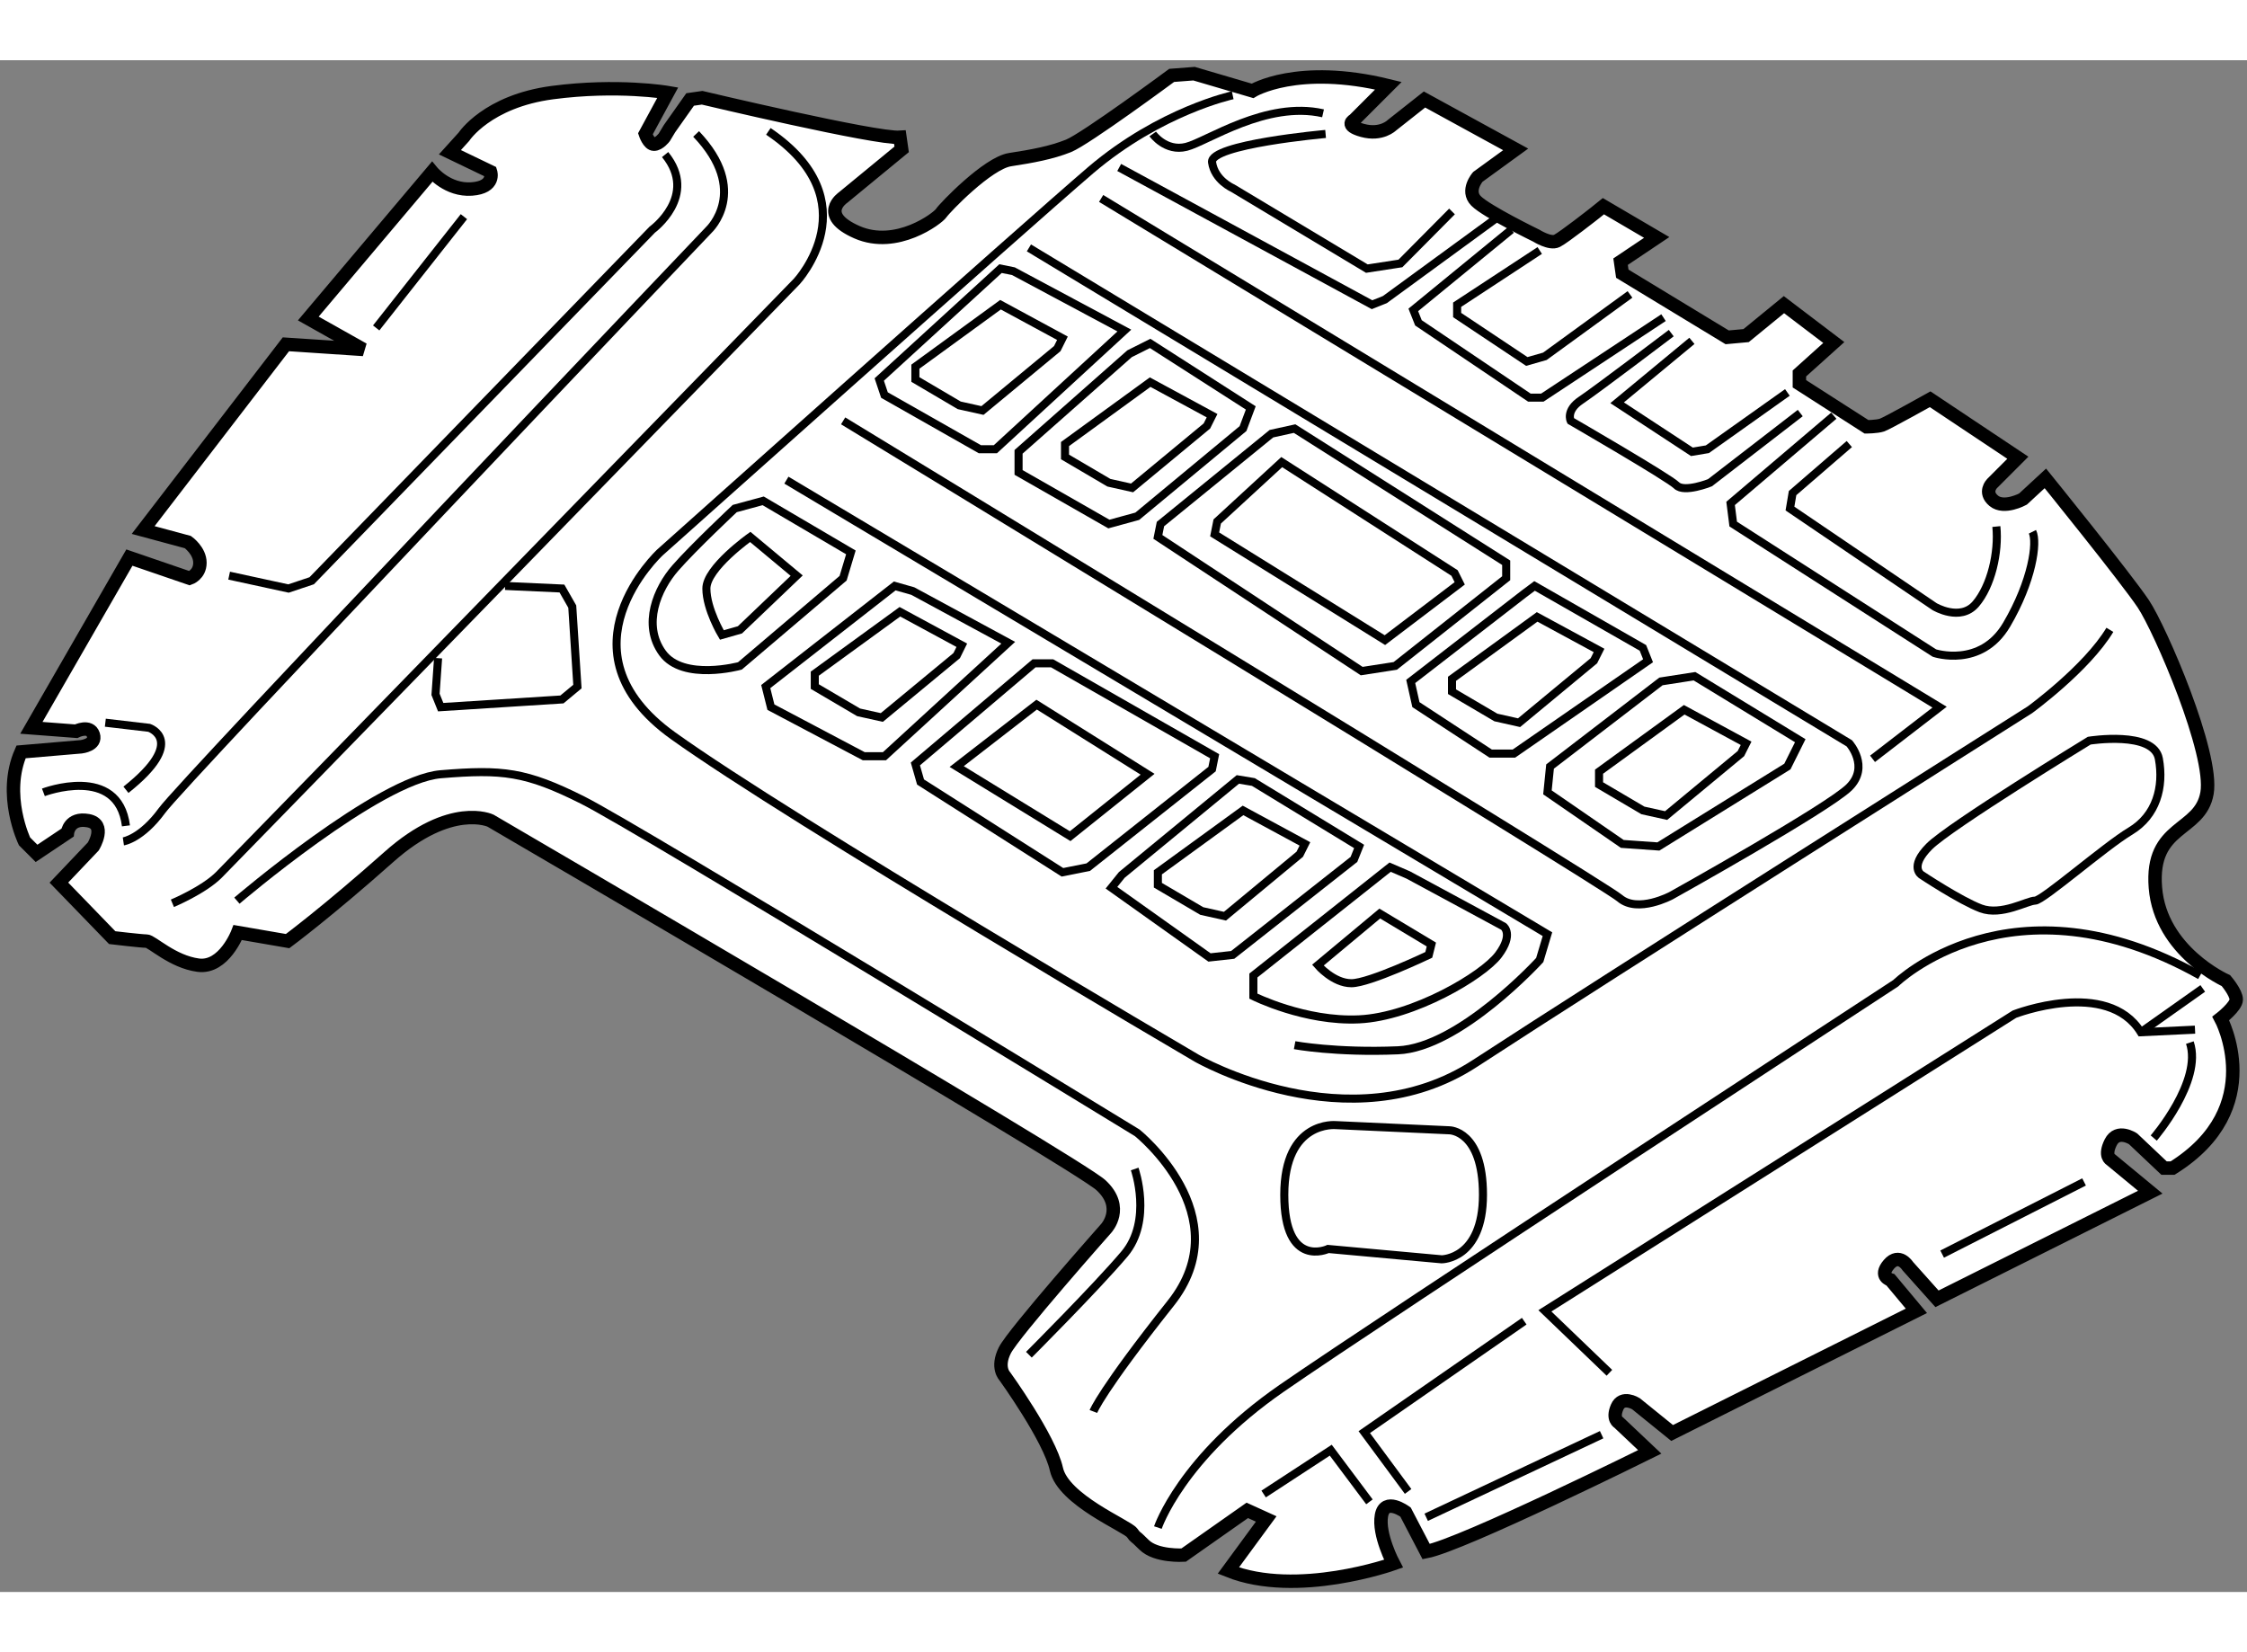<?xml version="1.0" encoding="utf-8"?>
<!-- Generator: Adobe Illustrator 15.1.0, SVG Export Plug-In . SVG Version: 6.00 Build 0)  -->
<!DOCTYPE svg PUBLIC "-//W3C//DTD SVG 1.1//EN" "http://www.w3.org/Graphics/SVG/1.1/DTD/svg11.dtd">
<svg version="1.1" xmlns="http://www.w3.org/2000/svg" xmlns:xlink="http://www.w3.org/1999/xlink" x="0px" y="0px" width="244.8px"
	 height="180px" viewBox="72.966 85.777 83.6 56.989" enable-background="new 0 0 244.8 180" xml:space="preserve">
	
<rect x="72.966" y="85.777" width="83.6" height="56.989" fill="#808080" stroke="none"/>
	
<g><path fill="#FFFFFF" stroke="#000000" stroke-width="0.5" d="M89.705,89.2l1.513,0.728c0,0,0.192,0.576-0.704,0.64
				c-0.896,0.063-1.472-0.64-1.472-0.64l-4.606,5.458l2.047,1.151l-2.88-0.191l-5.311,6.91l1.664,0.449c0,0,0.448,0.318,0.448,0.768
				c0,0.447-0.384,0.576-0.384,0.576l-2.24-0.768l-3.647,6.334l1.664,0.127c0,0,0.511-0.254,0.64,0.129
				c0.127,0.385-0.448,0.449-0.448,0.449l-2.24,0.191c-0.704,1.6,0.129,3.328,0.129,3.328l0.447,0.447l1.151-0.77
				c0,0,0.064-0.574,0.768-0.447c0.704,0.129,0.193,0.959,0.193,0.959l-1.28,1.346l1.983,2.047c0,0,1.087,0.129,1.279,0.129
				c0.192,0,0.961,0.768,1.92,0.895c0.96,0.129,1.472-1.215,1.472-1.215l1.855,0.32c0,0,1.472-1.09,3.775-3.137
				s3.775-1.344,3.775-1.344s21.82,12.734,22.716,13.566c0.895,0.832,0.192,1.6,0.192,1.6s-3.456,3.902-3.775,4.543
				c-0.32,0.641,0,0.961,0,0.961s1.664,2.303,1.92,3.455c0.255,1.152,2.623,2.111,2.814,2.367s0,0,0.448,0.449
				c0.448,0.447,1.472,0.383,1.472,0.383l2.368-1.664l0.704,0.32l-1.409,1.92c2.56,1.023,6.145-0.256,6.145-0.256
				s-0.577-1.088-0.448-1.793c0.127-0.703,0.896-0.127,0.896-0.127l0.768,1.471c1.344-0.254,8.318-3.711,8.318-3.711l-1.151-1.088
				c0,0-0.257-0.127-0.064-0.574c0.192-0.449,0.703-0.129,0.703-0.129l1.344,1.088l9.088-4.545l-0.961-1.15
				c0,0-0.448-0.129-0.064-0.576c0.385-0.449,0.706,0.064,0.706,0.064l1.086,1.215l7.935-3.967l-1.471-1.215c0,0-0.257-0.129,0-0.641
				c0.256-0.512,0.832-0.129,0.832-0.129l1.151,1.088h0.319c3.584-2.238,1.792-5.566,1.792-5.566s0.576-0.449,0.576-0.703
				c0-0.258-0.384-0.705-0.384-0.705s-2.433-1.088-2.624-3.457c-0.192-2.365,1.664-2.047,1.92-3.518
				c0.257-1.473-1.729-6.078-2.367-7.039c-0.641-0.959-3.647-4.672-3.647-4.672l-0.833,0.77c0,0-0.703,0.383-1.087,0.064
				c-0.384-0.32-0.064-0.641-0.064-0.641l0.96-0.961l-3.263-2.176c0,0-1.601,0.896-1.792,0.961c-0.192,0.064-0.576,0.064-0.576,0.064
				l-2.496-1.6v-0.385l1.28-1.151l-1.855-1.409l-1.408,1.152l-0.704,0.064l-3.902-2.367l-0.064-0.448l1.344-0.901l-1.983-1.163
				l-0.321,0.258c0,0-1.15,0.905-1.407,1.033c-0.255,0.13-0.767-0.193-0.767-0.193s-1.857-0.904-2.241-1.292
				c-0.383-0.385,0.064-0.896,0.064-0.896l1.408-1.023l-3.392-1.856l-1.215,0.959c0,0-0.385,0.384-1.09,0.192
				c-0.703-0.192-0.319-0.384-0.319-0.384l1.28-1.28c-3.393-0.831-5.055,0.192-5.055,0.192l-2.176-0.64l-0.832,0.064
				c0,0-3.2,2.367-3.84,2.623s-1.343,0.384-2.175,0.512c-0.831,0.128-2.432,1.794-2.56,1.989c-0.128,0.194-1.663,1.356-3.135,0.71
				c-1.472-0.646-0.513-1.291-0.513-1.291l2.177-1.791l-0.064-0.448c-0.896,0.063-7.359-1.472-7.359-1.472l-0.447,0.064l-0.768,1.087
				l-0.193,0.321c0,0-0.192,0.256-0.384,0.256s-0.32-0.384-0.32-0.384l0.833-1.536c0,0-1.856-0.32-4.288,0
				c-2.432,0.32-3.295,1.642-3.295,1.642L89.705,89.2z"></path><path fill="none" stroke="#000000" stroke-width="0.3" d="M77.556,114.84c0,0,0.671-0.098,1.44-1.152
				c0.768-1.057,20.349-21.606,20.349-21.606s1.535-1.45-0.48-3.562"></path><path fill="none" stroke="#000000" stroke-width="0.3" d="M81.491,104.953l2.208,0.479l0.864-0.289l12.669-13.062
				c0,0,1.728-1.258,0.48-2.794"></path><path fill="none" stroke="#000000" stroke-width="0.3" d="M74.581,113.016c0,0,2.783-1.057,3.071,1.246"></path><path fill="none" stroke="#000000" stroke-width="0.3" d="M76.885,110.424l1.631,0.191c0,0,1.44,0.479-0.864,2.305"></path><path fill="none" stroke="#000000" stroke-width="0.3" d="M79.38,117.143c0,0,1.151-0.48,1.728-1.055
				c0.576-0.578,21.5-22.078,21.5-22.078s2.784-2.994-1.055-5.586"></path><path fill="none" stroke="#000000" stroke-width="0.3" d="M81.78,117.045c0,0,5.279-4.51,7.582-4.703
				c2.303-0.191,3.168-0.096,5.279,0.961c2.112,1.057,20.637,12.381,20.637,12.381s3.839,3.074,1.248,6.336
				c-2.591,3.264-2.88,4.031-2.88,4.031"></path><path fill="none" stroke="#000000" stroke-width="0.3" d="M115.182,127.029c0,0,0.671,1.918-0.384,3.166
				c-1.057,1.248-3.552,3.744-3.552,3.744"></path><path fill="none" stroke="#000000" stroke-width="0.3" d="M116.045,140.369c0,0,0.864-2.59,4.607-5.182
				c3.744-2.592,22.845-15.07,22.845-15.07s4.317-4.223,11.325-0.287"></path><polyline fill="none" stroke="#000000" stroke-width="0.3" points="119.98,139.121 122.477,137.49 123.916,139.412 		"></polyline><polyline fill="none" stroke="#000000" stroke-width="0.3" points="125.355,139.025 123.724,136.818 129.675,132.691 		"></polyline><line fill="none" stroke="#000000" stroke-width="0.3" x1="126.028" y1="139.986" x2="132.555" y2="136.914"></line><line fill="none" stroke="#000000" stroke-width="0.3" x1="145.224" y1="130.195" x2="150.504" y2="127.51"></line><path fill="none" stroke="#000000" stroke-width="0.3" d="M153.096,125.877c0,0,1.824-2.113,1.344-3.551"></path><path fill="none" stroke="#000000" stroke-width="0.3" d="M132.844,134.611l-2.4-2.305l17.469-11.037c0,0,3.455-1.344,4.703,0.672
				l2.016-0.096"></path><line fill="none" stroke="#000000" stroke-width="0.3" x1="152.615" y1="121.941" x2="154.92" y2="120.311"></line><path fill="none" stroke="#000000" stroke-width="0.3" d="M118.829,87.08c0,0-2.688,0.576-5.28,2.784
				c-2.59,2.218-16.029,14.225-16.029,14.225s-3.934,3.648,0.481,6.816c4.415,3.166,19.484,11.998,19.484,11.998
				s5.663,3.262,10.367,0.191c4.702-3.072,20.636-13.15,20.636-13.15s2.111-1.535,2.976-2.975"></path><polyline fill="none" stroke="#000000" stroke-width="0.3" points="113.934,90.919 145.129,109.846 142.634,111.768 		"></polyline><path fill="none" stroke="#000000" stroke-width="0.3" d="M111.247,92.759l30.523,18.433c0,0,0.768,0.863,0,1.631
				c-0.769,0.77-6.624,4.033-6.624,4.033s-1.247,0.67-1.918,0.096c-0.673-0.576-28.893-17.758-28.893-17.758"></path><path fill="none" stroke="#000000" stroke-width="0.3" d="M102.224,101.4l28.315,16.893l-0.287,0.961c0,0-2.977,3.264-5.28,3.359
				c-2.303,0.096-3.839-0.191-3.839-0.191"></path><polyline fill="none" stroke="#000000" stroke-width="0.3" points="89.265,108.023 89.17,109.369 89.362,109.846 93.873,109.559 
				94.449,109.08 94.257,106.104 93.873,105.432 91.761,105.336 		"></polyline><line fill="none" stroke="#000000" stroke-width="0.3" x1="86.962" y1="95.737" x2="90.226" y2="91.597"></line><polyline fill="none" stroke="#000000" stroke-width="0.3" points="114.606,89.767 124.013,94.873 124.491,94.682 128.715,91.597 
						"></polyline><path fill="none" stroke="#000000" stroke-width="0.3" d="M141.193,99.002l-3.84,3.264l0.097,0.768l7.486,4.799
				c0,0,1.729,0.576,2.688-1.057s1.152-3.07,0.959-3.455"></path><path fill="none" stroke="#000000" stroke-width="0.3" d="M141.77,100.057l-2.111,1.824l-0.097,0.576l5.375,3.646
				c0,0,0.96,0.576,1.537-0.096c0.575-0.672,0.862-1.92,0.767-2.881"></path><path fill="none" stroke="#000000" stroke-width="0.3" d="M139.945,98.904l-3.359,2.592c0,0-0.959,0.385-1.247,0.096
				c-0.289-0.287-3.936-2.398-3.936-2.398s-0.191-0.385,0.383-0.768c0.576-0.385,3.359-2.496,3.359-2.496"></path><polyline fill="none" stroke="#000000" stroke-width="0.3" points="135.914,96.218 133.131,98.521 135.914,100.346 136.49,100.25 
				139.466,98.137 		"></polyline><path fill="none" stroke="#000000" stroke-width="0.3" d="M144.457,116.088c0,0-0.48-0.289,0.288-1.059
				c0.768-0.768,5.951-3.936,5.951-3.936s2.399-0.383,2.591,0.674c0.192,1.055-0.096,2.111-1.056,2.688
				c-0.96,0.574-3.263,2.59-3.552,2.59c-0.288,0-1.248,0.578-2.015,0.289C145.896,117.045,144.457,116.088,144.457,116.088z"></path><path fill="none" stroke="#000000" stroke-width="0.3" d="M122.669,125.396c0,0-1.921-0.191-1.921,2.592s1.632,2.016,1.632,2.016
				l4.224,0.385c0,0,1.536,0,1.536-2.4s-1.248-2.4-1.248-2.4L122.669,125.396z"></path><polygon fill="none" stroke="#000000" stroke-width="0.3" points="130.539,113.016 133.323,114.934 134.666,115.029 
				139.466,112.055 139.945,111.094 136.01,108.695 134.762,108.889 130.636,112.055 		"></polygon><polygon fill="none" stroke="#000000" stroke-width="0.3" points="125.645,109.752 128.428,111.574 129.291,111.574 
				134.282,108.119 134.091,107.641 130.06,105.336 129.675,105.623 125.452,108.889 		"></polygon><polygon fill="none" stroke="#000000" stroke-width="0.3" points="123.628,108.504 116.045,103.512 116.141,103.033 
				120.269,99.672 121.132,99.482 129.004,104.473 129.004,105.049 124.877,108.311 		"></polygon><polygon fill="none" stroke="#000000" stroke-width="0.3" points="115.277,102.744 119.213,99.482 119.501,98.713 115.757,96.313 
				114.99,96.698 110.862,100.346 110.862,101.113 114.222,103.033 		"></polygon><polyline fill="none" stroke="#000000" stroke-width="0.3" points="129.194,92.081 125.548,95.066 125.739,95.547 129.867,98.33 
				130.348,98.33 134.858,95.354 		"></polyline><polyline fill="none" stroke="#000000" stroke-width="0.3" points="130.252,92.856 127.179,94.873 127.179,95.258 129.771,96.985 
				130.443,96.793 133.61,94.49 		"></polyline><path fill="none" stroke="#000000" stroke-width="0.3" d="M115.854,88.52c0,0,0.479,0.672,1.248,0.48
				c0.768-0.192,2.976-1.728,5.088-1.248"></path><path fill="none" stroke="#000000" stroke-width="0.3" d="M122.285,88.52c0,0-4.32,0.384-4.224,1.055
				c0.096,0.672,0.768,0.96,0.768,0.96l4.991,2.995l1.248-0.192l1.92-1.935"></path><polygon fill="none" stroke="#000000" stroke-width="0.3" points="118.157,103.418 124.491,107.352 127.275,105.24 
				127.083,104.855 120.653,100.729 118.253,102.938 		"></polygon><polygon fill="none" stroke="#000000" stroke-width="0.3" points="135.627,109.943 137.93,111.191 137.737,111.574 
				134.954,113.879 134.091,113.688 132.459,112.727 132.459,112.246 		"></polygon><polygon fill="none" stroke="#000000" stroke-width="0.3" points="130.155,106.488 132.459,107.736 132.267,108.119 
				129.483,110.424 128.62,110.23 126.988,109.271 126.988,108.791 		"></polygon><polygon fill="none" stroke="#000000" stroke-width="0.3" points="115.757,97.754 118.061,99.002 117.869,99.385 115.085,101.689 
				114.222,101.496 112.59,100.537 112.59,100.057 		"></polygon><polygon fill="none" stroke="#000000" stroke-width="0.3" points="110.19,94.873 112.494,96.121 112.302,96.506 109.519,98.809 
				108.655,98.617 107.023,97.656 107.023,97.178 		"></polygon><polygon fill="none" stroke="#000000" stroke-width="0.3" points="119.213,113.688 121.516,114.934 121.324,115.318 
				118.541,117.623 117.677,117.43 116.045,116.471 116.045,115.99 		"></polygon><polygon fill="none" stroke="#000000" stroke-width="0.3" points="106.447,106.297 108.75,107.543 108.56,107.928 105.775,110.23 
				104.911,110.039 103.28,109.08 103.28,108.6 		"></polygon><polygon fill="none" stroke="#000000" stroke-width="0.3" points="108.56,112.055 111.534,109.752 115.662,112.342 
				112.782,114.646 		"></polygon><polygon fill="none" stroke="#000000" stroke-width="0.3" points="105.679,97.656 110.19,93.53 110.67,93.626 114.798,95.834 
				109.999,100.25 109.423,100.25 105.872,98.234 		"></polygon><path fill="none" stroke="#000000" stroke-width="0.3" d="M121.997,119.445l2.303-1.92l1.92,1.152l-0.096,0.385
				c0,0-2.208,1.055-2.88,1.055S121.997,119.445,121.997,119.445z"></path><path fill="none" stroke="#000000" stroke-width="0.3" d="M100.496,106.969l2.111-2.016l-1.728-1.441c0,0-1.632,1.154-1.632,1.92
				c0,0.77,0.576,1.729,0.576,1.729L100.496,106.969z"></path><path fill="none" stroke="#000000" stroke-width="0.3" d="M101.36,102.17l3.263,1.918l-0.289,0.961l-3.839,3.262
				c0,0-2.111,0.578-2.88-0.479c-0.768-1.057-0.192-2.4,0.48-3.166c0.672-0.77,2.207-2.209,2.207-2.209L101.36,102.17z"></path><polygon fill="none" stroke="#000000" stroke-width="0.3" points="101.456,109.08 106.255,105.336 106.927,105.527 
				110.478,107.449 105.872,111.672 105.103,111.672 101.648,109.846 		"></polygon><polygon fill="none" stroke="#000000" stroke-width="0.3" points="107.023,111.959 111.438,108.215 112.11,108.215 
				118.157,111.672 118.061,112.15 113.454,115.799 112.494,115.99 107.215,112.631 		"></polygon><polygon fill="none" stroke="#000000" stroke-width="0.3" points="114.702,116.088 119.021,112.535 119.598,112.631 
				123.532,115.029 123.34,115.51 118.829,119.063 117.965,119.158 114.318,116.564 		"></polygon><path fill="none" stroke="#000000" stroke-width="0.3" d="M119.598,119.83l5.087-4.031l0.671,0.289l3.552,1.918
				c0,0,0.384,0.287-0.192,1.057c-0.575,0.768-3.167,2.303-5.183,2.398c-2.017,0.098-3.935-0.863-3.935-0.863V119.83z"></path></g>


</svg>